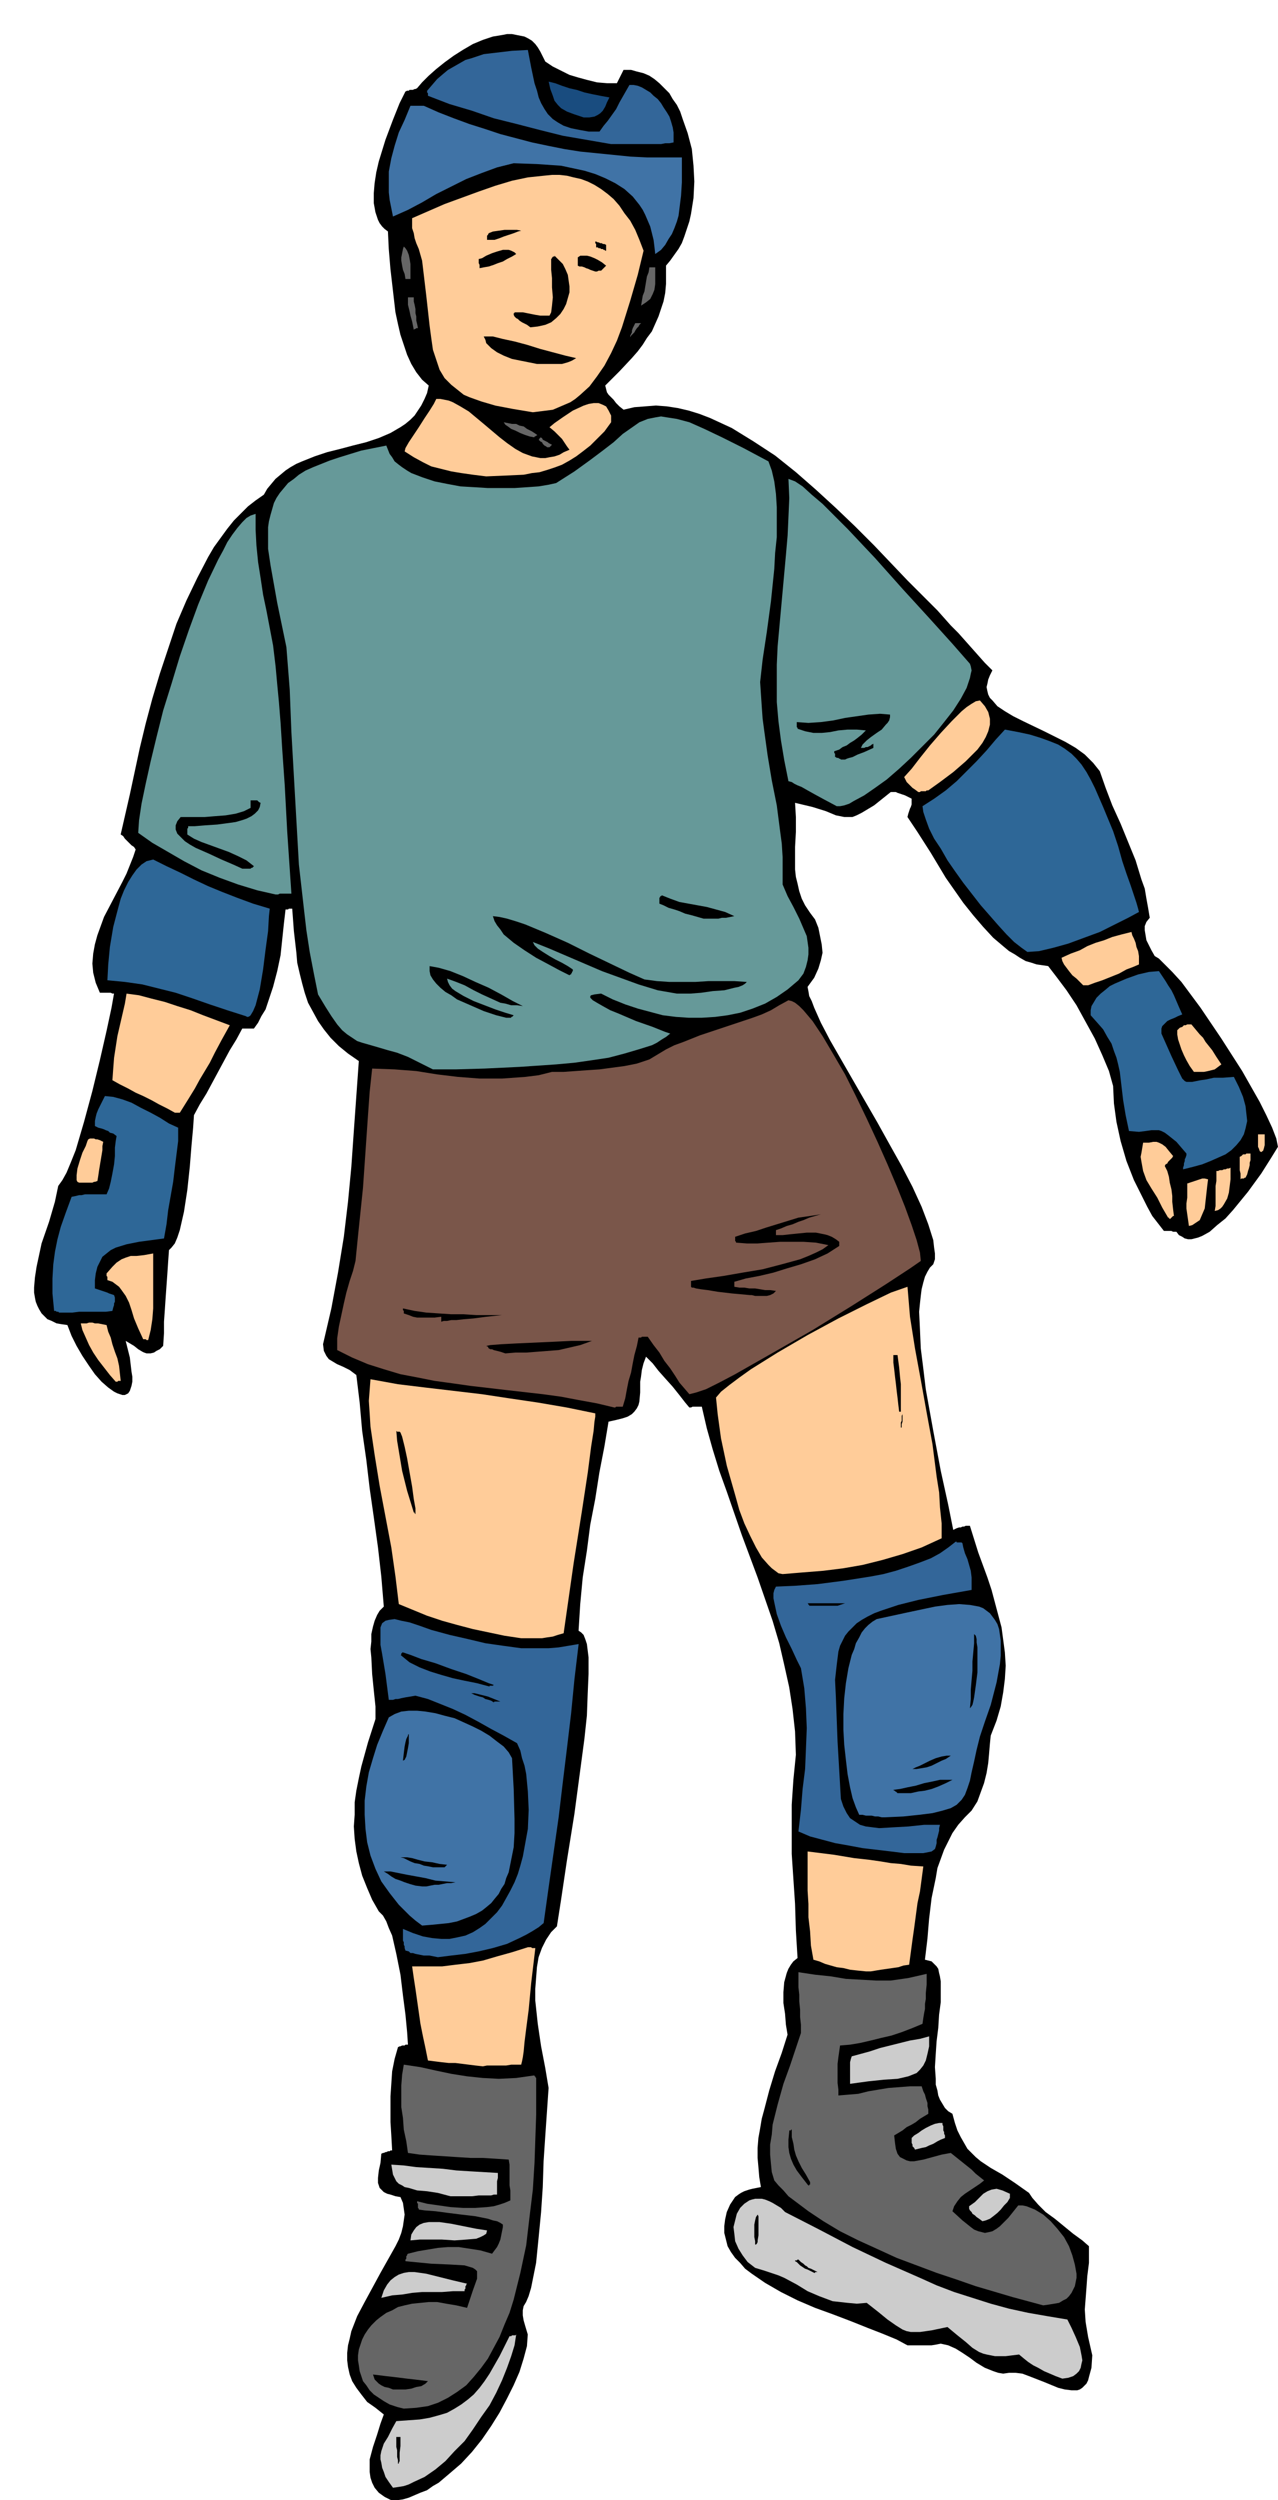 <svg xmlns="http://www.w3.org/2000/svg" width="5.113in" height="960" fill-rule="evenodd" stroke-linecap="round" preserveAspectRatio="none" viewBox="0 0 1535 3002"><style>.brush1{fill:#000}.pen1{stroke:none}.brush2{fill:#ccc}.brush3{fill:#666}.brush4{fill:#fc9}.brush5{fill:#369}.brush6{fill:#4073a6}.brush8{fill:#2e6797}.brush9{fill:#699}</style><path d="m470 3002-8-4-7-5-5-6-3-6-2-6-1-7v-15l4-15 5-15 4-13 4-11-10-8-10-7-7-9-6-8-5-8-3-8-2-9-1-8v-9l1-9 2-8 2-9 7-18 9-17 19-35 18-32 4-8 3-8 2-8 1-7 1-7-1-7-1-7-3-7-6-1-6-2-4-1-4-2-3-3-2-2-1-3-1-3v-6l1-9 2-9 1-11 2-1h1l2-1h1l2-1h2l1-1h2l-1-18-1-16v-31l1-15 1-15 3-15 4-14 2-1h1l2-1h3l1-1h3l-1-15-2-21-3-23-3-25-5-25-5-22-4-9-3-8-4-7-5-5-8-14-6-14-6-15-4-15-3-14-2-15-1-15 1-14v-15l2-14 3-15 3-14 8-29 9-28v-15l-2-19-2-20-1-20-1-10 1-9v-9l2-9 2-7 3-7 3-5 5-5-3-36-4-35-5-36-5-35-4-34-5-35-3-34-4-33-8-6-8-4-7-3-5-3-5-3-3-4-3-6-1-8 10-43 8-43 7-43 5-42 4-42 3-43 3-42 3-42-13-9-11-9-10-10-8-10-7-10-6-11-6-11-4-12-3-11-3-12-3-13-1-12-3-26-2-27h-4l-1 1h-3l-2 17-2 19-2 19-4 19-5 19-6 18-3 9-5 8-4 8-5 7h-14l-7 13-8 13-7 13-7 13-7 13-7 13-8 13-7 13-1 15-2 22-2 25-3 28-4 26-5 22-3 9-3 7-4 5-3 3-1 14-1 15-1 14-1 14-1 15-1 14v14l-1 15-4 4-4 2-3 2-4 1h-5l-3-1-2-1-5-3-5-4-5-3-5-3 5 20 2 17 1 6v6l-1 5-1 3-1 3-2 3-2 1-2 1h-3l-3-1-3-1-4-2-7-5-8-7-8-9-7-10-8-12-7-12-6-12-5-13-7-1-6-1-6-3-5-2-4-4-3-3-3-5-2-4-2-5-1-5-1-6v-6l1-12 2-13 6-28 9-26 7-24 4-19 5-7 5-9 5-12 6-15 10-34 10-37 9-37 8-35 6-28 3-17h-2l-2-1h-13l-5-12-3-12-1-11 1-12 2-11 3-11 4-11 4-11 11-21 11-21 5-10 4-10 4-10 3-9-2-3-3-2-2-2-2-2-2-2-2-2-2-3-3-2 11-48 12-56 7-29 8-30 9-30 10-30 10-30 12-28 13-27 13-25 7-12 8-11 8-11 8-10 9-9 8-8 9-7 10-7 4-7 5-6 5-6 6-5 6-5 6-4 7-4 7-3 15-6 15-5 16-4 15-4 16-4 15-5 14-6 12-7 6-4 6-5 5-5 4-6 4-6 4-8 3-7 2-9-8-7-7-9-6-10-5-11-4-12-4-12-3-13-3-14-3-26-3-26-2-24-1-21-4-3-3-3-3-4-2-4-3-9-2-11v-12l1-12 2-13 3-13 8-26 9-24 8-20 7-14 2-1h2l1-1h4l2-1h1l2-1 6-7 8-8 9-8 10-8 11-8 11-7 12-7 12-5 12-4 12-2 5-1h6l5 1 5 1 5 1 4 2 5 3 4 4 3 4 3 5 3 6 3 6 9 6 10 5 10 5 10 3 11 3 12 3 12 1h12l1-2 1-2 1-2 1-2 1-2 1-2 1-2 1-2h9l7 2 8 2 7 3 6 4 6 5 6 6 6 6 4 7 5 7 4 8 3 9 6 17 5 19 2 20 1 19-1 20-3 19-2 9-3 9-3 9-3 8-4 7-5 7-5 7-5 6v22l-1 11-2 10-3 9-3 9-4 9-4 9-6 8-5 8-6 8-7 8-15 16-17 17 1 4 1 4 2 3 3 3 3 3 3 4 4 4 5 4 13-3 13-1 13-1 13 1 13 2 13 3 13 4 13 5 13 6 13 6 13 8 13 8 26 17 25 20 24 21 24 22 23 22 23 23 40 42 36 36 8 9 8 9 9 9 8 9 8 9 8 9 8 9 9 9-3 6-2 5-1 5-1 4 1 5 1 4 2 4 3 3 6 7 9 6 10 6 12 6 25 12 26 13 12 7 11 8 5 5 5 5 4 5 4 5 7 20 8 21 10 22 9 22 9 22 7 23 4 11 2 12 2 11 2 12-4 5-2 5v5l1 6 1 6 3 6 3 6 4 7 5 3 7 7 9 9 11 12 23 31 25 37 25 39 21 37 8 16 7 15 5 13 2 10-8 13-12 19-16 22-18 22-9 10-10 8-9 8-9 5-5 2-4 1-4 1h-4l-4-1-3-2-4-2-3-4h-4l-2-1h-9l-7-9-7-9-6-11-5-10-11-22-9-23-7-24-5-23-3-22-1-21-5-18-8-19-9-20-11-20-11-20-12-18-12-16-10-13-7-1-7-1-6-2-7-2-7-4-6-4-7-4-6-5-13-11-12-13-12-14-12-15-21-30-18-30-16-25-12-18 1-4 1-3 1-3 1-2 1-3v-7l-4-2-4-2-3-1-3-1-3-1-2-1h-6l-20 16-15 9-6 3-5 2h-10l-10-2-12-5-16-5-21-5 1 17v18l-1 18v27l1 9 2 8 2 9 3 9 4 8 6 9 6 8 4 10 2 10 2 10 1 10-2 9-3 10-5 11-8 11 1 5 1 6 3 6 3 8 8 18 11 21 27 47 30 52 15 27 14 25 13 25 11 24 8 21 6 19 1 9 1 7v7l-2 6-4 4-3 5-3 6-2 7-2 8-1 8-1 9-1 10 1 21 1 23 3 24 3 25 9 50 9 48 9 41 6 30 4-2 3-1h2l2-1h2l2-1h5l10 32 11 30 5 15 4 15 4 15 4 15 2 15 2 15 1 16-1 16-2 16-3 17-5 17-7 18-1 10-1 12-1 11-2 12-3 12-4 11-4 11-7 11-8 8-8 9-7 10-5 10-5 10-4 11-4 11-2 12-5 24-3 25-2 24-3 25 4 1 4 1 3 3 3 3 2 3 1 5 1 4 1 6v25l-2 15-1 16-2 16-1 15-1 16 1 14v7l2 7 1 6 2 5 3 5 3 5 4 4 5 3 3 11 3 9 4 8 4 7 4 7 5 5 5 5 6 5 12 8 14 8 15 10 17 12 4 6 7 8 9 9 11 8 11 9 11 9 11 8 8 7v20l-2 16-1 14-1 13-1 13 1 15 3 18 5 22-1 15-3 11-1 4-2 4-3 3-2 2-3 2-3 1h-7l-8-1-8-2-17-7-18-7-8-3-8-1h-8l-7 1-6-1-6-2-5-2-5-2-10-6-8-6-9-6-8-5-9-4-9-2-5 1-6 1h-29l-13-7-17-7-18-7-20-8-21-8-22-8-21-9-20-10-19-11-16-11-8-6-6-7-6-6-5-7-4-7-2-8-2-8v-8l1-8 2-9 4-9 6-9 4-3 3-2 4-2 3-1 3-1 4-1 5-1 5-1-2-12-1-12-1-11v-12l1-12 2-11 2-12 3-11 6-23 7-23 8-22 7-22-2-12-1-13-2-13v-13l1-12 3-11 2-5 3-5 3-4 5-4-2-33-1-32-2-30-2-30v-59l2-30 3-30-1-28-3-27-4-26-6-27-6-26-8-27-9-26-9-26-19-51-18-52-9-25-8-26-7-25-6-26h-11l-2 1h-2l-5-6-7-9-8-10-9-10-8-9-7-9-5-5-3-3-3 8-2 8-1 8-1 6v13l-1 11-1 4-2 4-3 4-3 3-5 3-6 2-8 2-9 2-5 30-6 31-5 32-6 31-4 31-5 32-3 32-2 32 3 2 3 3 2 5 2 6 2 16v20l-1 23-1 27-3 28-4 30-8 60-9 56-7 47-5 32-7 7-6 9-5 10-4 11-2 12-1 13-1 13v14l3 28 4 27 5 26 4 24-2 29-2 29-2 30-1 31-2 30-3 31-3 30-6 30-3 10-3 7-3 5-1 5v6l1 6 2 7 3 10-1 14-4 15-5 16-7 16-8 16-9 17-10 16-11 16-12 15-13 14-14 12-13 11-7 4-7 5-8 3-7 3-7 3-7 2-7 1h-7z" class="pen1 brush1"/><path d="m472 2987-5-7-4-6-2-6-2-5-1-6-1-4v-5l1-5 3-9 5-8 5-10 5-9 14-1 14-1 12-2 11-3 10-3 9-5 8-5 8-6 7-6 7-8 6-8 6-9 12-21 12-24h2l1-1h4l1-1-2 13-4 13-5 14-6 15-7 15-8 15-10 14-10 15-10 14-12 12-11 12-12 10-13 9-13 6-6 3-6 2-6 1-7 1z" class="pen1 brush2"/><path d="M478 2958v-4l-1-4v-8l-1-4v-12h5v11l-1 8v10l-1 2v1h-1z" class="pen1 brush1"/><path d="m485 2892-8-2-9-3-7-4-6-4-6-4-5-5-4-6-4-5-2-6-2-6-1-7-1-6v-6l1-7 2-6 2-6 3-6 4-6 4-5 6-6 5-4 7-5 7-3 7-4 8-2 9-2 10-1 10-1h10l11 2 12 2 13 3 7-21 5-14v-9l-2-2-3-2-10-3-17-1-23-1-31-3v-2l1-1v-3l1-1v-1l1-1 12-3 12-2 12-2 12-1h13l13 2 13 2 14 4 3-4 3-4 2-4 2-5 1-5 1-5 1-5v-3l-3-2-4-2-5-1-6-2-15-3-17-2-16-2-15-2-13-1-7-1v-1l-1-1v-5l-1-1v-2l12 3 14 2 14 2 15 1h15l14-1 8-1 7-2 6-2 7-3v-12l-1-6v-25l-1-6-15-1-16-1h-15l-16-1-15-1-16-1-14-1-14-2-2-14-3-14-1-14-2-13v-26l1-13 2-12 20 3 18 4 19 4 19 3 19 2 19 1 21-1 21-3h1v1h1v1l1 1v44l-2 58-2 32-4 33-4 34-7 33-4 16-4 16-5 16-6 14-6 15-7 13-7 13-8 11-9 11-9 10-11 8-11 7-12 6-12 4-14 2-15 1z" class="pen1 brush3"/><path d="m472 2869-5-2-5-1-4-2-3-2-3-3-2-2-1-3-1-3 8 1 8 1 9 1 8 1 8 1 9 1 8 1 8 1-3 3-5 3-6 1-6 2-7 1h-15z" class="pen1 brush1"/><path d="m1276 2856-8-3-7-3-7-3-7-4-6-3-6-4-5-4-6-5-16 2h-13l-5-1-5-1-4-1-5-2-8-5-8-7-10-8-12-10-19 4-14 2h-11l-5-1-5-2-8-5-10-7-11-9-14-11-12 1-11-1-9-1-9-1-8-3-8-3-7-3-7-3-13-8-15-8-7-3-9-3-9-3-10-3-9-7-6-8-5-8-4-9-1-9-1-8 2-8 2-8 4-7 5-5 3-2 3-2 3-1 4-1h8l4 1 5 2 4 2 5 3 5 3 5 5 41 21 40 21 40 19 41 18 20 9 21 8 22 7 22 7 22 6 23 5 23 4 24 4 5 10 5 11 5 12 2 10 1 6-1 4-1 5-2 4-3 3-4 3-6 2-7 1z" class="pen1 brush2"/><path d="m1253 2768-37-10-44-13-23-8-24-8-24-9-24-9-24-11-22-10-22-11-20-12-18-12-16-12-8-6-6-7-6-6-5-6-3-10-1-10-1-11v-12l2-12 1-12 3-12 3-12 7-25 8-22 7-21 6-18v-10l-1-9v-9l-1-10v-8l-1-9v-18l20 3 19 2 18 3 18 1 18 1h18l21-3 22-5v13l-1 10v7l-1 6v6l-1 5-1 6-1 7-12 5-13 5-12 4-13 3-12 3-13 3-12 2-12 1-1 7-1 7-1 8v23l1 8v7l12-1 12-1 12-3 12-2 12-2 13-1 13-1h14l2 6 2 4 1 4 1 3 1 3v4l1 4v5l-5 3-5 3-5 4-5 3-6 3-5 4-5 3-5 3 1 9 1 7 2 6 3 4 4 2 4 2 4 1h5l11-2 11-3 11-3 11-2 5 4 5 4 5 4 5 4 5 4 5 5 5 4 5 4-5 4-6 4-6 4-6 4-5 4-4 5-4 6-2 6 12 11 10 8 4 3 5 2 4 1 4 1 5-1 4-1 5-3 4-3 10-10 12-15h5l5 1 5 2 5 2 10 6 9 8 8 9 8 10 6 11 4 11 3 11 2 11v5l-1 5-1 5-2 4-2 4-3 4-3 3-4 2-5 3-6 1-6 1-7 1z" class="pen1 brush3"/><path d="m458 2759 3-9 4-7 4-5 5-4 5-3 6-2 6-1h7l14 2 16 4 16 4 17 4-1 1v1l-1 1v3l-1 1v2h-14l-13 1h-24l-12 1-12 2-12 1-13 3z" class="pen1 brush2"/><path d="m978 2729-4-2-4-2-3-1-3-2-3-2-2-2-2-2-2-1v-1h2l1-1h1l3 3 3 2 2 2 2 1 2 2 3 1 4 2 4 2h-3v1h-1zm-71-34v-4l-1-5v-15l1-5 1-4 2-3 1 2v23l-1 6v2l-1 2-1 1h-1z" class="pen1 brush1"/><path d="m493 2690 1-7 3-5 3-4 4-3 5-2 6-1h13l14 2 15 3 15 3 13 2-1 4-3 2-4 2-5 2-12 1-14 1-15-1h-27l-11 1zm687-23-4-3-3-2-2-2-3-2-1-2-2-2-1-2v-3l7-5 5-5 5-5 5-3 5-2 6-1 7 2 9 4v5l-3 5-4 4-4 5-4 4-5 4-4 3-5 2-4 1zm-639-30-15-4-13-2-12-1-10-3-5-1-3-2-4-2-3-3-2-4-2-4-1-6-1-6 15 1 15 2 16 1 16 1 16 2 16 1 17 1 17 1v6l-1 4v16h-4l-3 1h-15l-8 1h-26z" class="pen1 brush2"/><path d="m970 2623-7-9-6-8-4-7-3-7-2-7-1-7v-9l1-10v-1h2v-1h1v9l2 8 1 7 2 7 3 7 4 8 5 8 5 9v3h-1v1h-1l-1-1z" class="pen1 brush1"/><path d="m1099 2581-1-2-1-1-1-1v-2l-1-2v-6l3-3 5-3 4-3 5-3 6-3 5-2 5-1h4v2l1 2v5l1 2v2l1 2v3l-5 2-4 2-5 3-5 2-4 2-5 1-4 1-4 1zm-78-79v-26l1-4 1-3 11-3 11-3 12-4 12-3 12-3 12-3 12-2 11-3v12l-2 9-2 8-3 6-4 5-4 4-5 2-5 2-13 3-16 1-19 2-22 3z" class="pen1 brush2"/><path d="m580 2481-9-1-8-1-8-1-8-1h-8l-9-1-8-1-8-1-3-15-3-14-3-15-2-14-2-14-2-14-2-13-2-14h36l16-2 17-2 16-3 17-5 18-5 19-6h4l1 1h4l-5 42-3 32-3 23-2 16-1 11-1 7-1 5-1 4h-12l-6 1h-23l-5 1zm460-114-10-1-9-1-8-2-8-1-7-2-7-2-7-3-7-2-3-17-1-17-2-17v-16l-1-16v-47l32 4 24 4 18 2 14 2 12 2 12 1 12 2 15 1-2 15-2 15-3 14-2 15-2 15-2 14-2 15-2 15-7 1-6 2-7 1-7 1-7 1-6 1-6 1h-6z" class="pen1 brush4"/><path d="m526 2350-10-2h-7l-5-1-5-1-3-1h-3l-2-2-4-1-1-3v-2l-1-2v-3l-1-2v-14l12 5 12 4 11 2 11 1h10l10-2 9-2 9-4 8-5 7-5 7-7 7-7 6-8 5-9 5-9 5-10 4-10 3-10 3-11 2-11 4-22 1-23-1-22-2-21-2-10-3-9-2-9-4-9-16-9-15-8-16-9-15-8-15-7-15-6-15-6-15-4-6 1-6 1-5 1-4 1h-3l-3 1h-5l-4-31-4-24-2-11v-21l2-5 4-3 4-1 7-1 8 2 10 2 12 4 14 5 22 6 22 5 21 5 21 3 22 3h33l12-1 12-2 12-2-5 42-4 41-5 42-5 41-5 42-6 42-6 42-6 43-6 5-8 5-7 4-8 4-15 7-17 5-17 4-16 3-17 2-16 2z" class="pen1 brush5"/><path d="m507 2312-8-6-7-6-7-7-6-6-11-14-10-14-7-15-6-16-4-16-2-16-1-17v-17l2-17 3-17 5-17 5-16 7-17 7-16 7-4 8-3 9-1h10l10 1 12 2 11 3 12 3 11 5 11 5 10 5 10 6 9 7 8 6 6 7 4 7 2 37 1 36v17l-1 17-3 15-3 15-3 7-2 7-4 6-3 6-5 6-4 5-6 5-5 4-7 4-7 3-8 3-8 3-10 2-10 1-10 1-12 1z" class="pen1 brush6"/><path d="m507 2265-8-1-7-2-6-2-5-2-6-2-5-3-4-3-5-3h8l10 2 10 2 11 2 11 2 12 3 12 1 12 1-5 1h-5l-5 1-5 1h-5l-5 1-5 1h-5zm13-23-5-1-6-1-5-2-6-1-5-2-4-2-4-2-4-1h8l6 1 7 2 8 2 9 1 9 2 9 1-1 1-1 1-1 1h-14z" class="pen1 brush1"/><path d="m1086 2225-16-2-17-2-17-2-16-3-17-3-15-4-15-4-14-6 3-26 2-25 3-24 1-24 1-25-1-24-2-24-4-24-5-10-6-13-7-14-6-14-5-14-3-14-1-5v-6l1-4 2-4 23-1 27-2 31-4 32-5 16-3 15-4 15-5 14-5 13-5 11-6 10-7 9-7h1v1h6l1 1 1 5 2 7 3 7 2 7 2 7 1 8v15l-34 6-30 6-24 6-21 7-8 3-8 4-7 4-6 4-5 5-5 5-4 5-3 6-3 6-2 7-1 8-1 8-2 18 1 21 2 53 4 69 3 9 4 8 4 6 6 4 6 4 7 2 8 1 8 1 17-1 18-1 19-2h19l-1 4v3l-1 4-1 4-1 3v4l-1 4-1 3-4 3-5 1-5 1h-23z" class="pen1 brush5"/><path d="M1063 2182h-4l-4-1h-4l-4-1h-7l-4-1h-4l-4-9-4-11-3-13-3-16-2-17-2-18-1-18v-19l1-19 2-18 3-18 4-16 3-7 2-7 4-7 3-6 4-5 4-4 5-4 5-3 37-8 33-7 15-2 14-1 13 1 11 2 5 2 4 3 4 3 3 4 3 4 3 5 2 6 1 7 1 7v18l-1 10-4 22-7 27-7 20-6 18-4 16-3 14-3 13-2 10-3 9-3 8-4 6-6 6-7 4-10 3-12 3-16 2-19 2-22 1z" class="pen1 brush6"/><path d="m1078 2153-1-1-1-1h-1v-1h-1l-1-1 8-1 9-2 10-2 10-3 10-2 9-2h15l-8 4-9 4-8 3-8 2-8 1-9 2h-16zm18-29 4-2 5-2 6-3 6-3 7-3 7-2 6-1h5l-6 4-5 2-6 3-6 3-6 2-6 1-6 1h-5zm-612-10 1-9 1-8 1-5 1-4 1-2 1-2v-1l1-1v11l-1 6-1 5-1 5-2 4-2 1zm681-63 1-11v-11l1-12 1-11v-11l1-11 1-11v-11l2 2 1 4v4l1 6v30l-2 16-2 14-1 5-1 4-2 3-1 1zm-572-7-3-2-3-1-4-1-3-2-4-1-3-1-3-1-4-2h4l4 1 4 1 4 1 4 1 5 2 5 2 5 2h-7l-1 1zm-5-19-15-4-15-3-14-3-14-4-13-4-13-5-12-6-11-9h1v-2h1v-1h1l9 3 13 5 17 5 19 7 18 6 15 6 12 5 6 2-1 1h-4v1zm9-2h15-15z" class="pen1 brush1"/><path d="m626 1967-20-3-19-4-19-4-19-5-18-5-18-6-17-7-17-7-4-33-5-35-7-37-7-37-6-37-5-34-1-16-1-15 1-13 1-13 33 6 33 4 34 4 34 4 33 5 34 5 35 6 34 7v4l-1 6-1 11-3 19-4 31-7 46-10 63-12 84-7 2-6 2-7 1-6 1h-25z" class="pen1 brush4"/><path d="M972 1928v-1h-1v-1l-1-1h45l-3 1-3 1-3 1h-34z" class="pen1 brush1"/><path d="m940 1890-5-1-4-3-4-3-4-4-8-9-7-12-7-14-7-15-6-16-5-18-10-35-7-33-4-29-2-20 6-7 10-8 12-9 14-10 32-20 36-21 37-20 34-17 29-14 20-7 3 36 6 38 7 38 7 39 7 38 5 39 3 19 1 18 2 19v18l-24 11-23 8-24 7-24 6-23 4-24 3-25 2-24 2z" class="pen1 brush4"/><path d="m497 1816-4-13-4-13-3-12-3-12-2-12-2-12-2-12-1-12 1 1h3l1 1 2 5 3 12 3 14 3 17 3 17 2 15 2 11v7l-1-1v-1h-1zm585-102v-6l1-2v-6l1-2v9l-1 3v4h-1zm-2-19-1-8-1-9-1-8-1-9-1-8-1-9-1-8v-9h5l2 15 1 11 1 9v33h-2z" class="pen1 brush1"/><path d="m738 1690-21-5-22-4-21-4-22-3-44-5-43-5-21-3-22-3-20-4-21-4-20-6-19-6-19-8-18-9v-14l2-14 3-14 3-14 3-13 4-14 4-12 3-12 3-30 3-29 3-29 2-29 2-29 2-29 2-28 3-28 27 1 26 2 25 4 25 3 26 2h27l14-1 14-1 16-2 16-4h14l14-1 14-1 15-1 15-2 15-2 15-3 15-5 10-6 10-6 10-5 11-4 20-8 21-7 21-7 21-7 11-4 11-5 10-6 11-6 4 1 4 2 5 4 5 5 11 13 12 18 13 22 14 24 13 26 13 27 13 28 12 27 11 26 10 25 8 22 6 18 4 15 1 10-13 9-29 19-41 26-47 29-49 28-44 25-19 10-16 8-12 4-8 2-6-7-6-7-5-8-6-9-7-9-6-10-7-9-7-10h-7l-1 1h-3l-2 10-3 11-2 10-2 11-3 10-2 10-2 11-3 10h-8l-1 1h-1z" class="pen1" style="fill:#7a564a"/><path d="m139 1659-7-8-7-9-7-9-6-9-5-9-4-9-4-9-2-8h7l3-1h4l3 1h4l5 1 5 1 2 8 3 7 2 8 3 9 3 8 2 9 1 9 1 9h-3l-1 1h-2z" class="pen1 brush4"/><path d="m607 1625-6-2-4-1-4-1-2-1h-2l-2-1-1-2-2-1 5-1 13-1 19-1 22-1 22-1 21-1h25l-14 5-13 3-13 3-13 1-13 1-13 1h-13l-12 1z" class="pen1 brush1"/><path d="m172 1608-6-13-5-12-3-10-3-9-4-8-5-7-3-4-4-3-4-3-6-2v-4l-1-1v-3l7-8 5-5 6-4 5-2 6-2h7l9-1 11-2v66l-1 13-2 13-3 12h-2l-1-1h-3z" class="pen1 brush4"/><path d="M530 1587v-6l-8 1h-21l-5-1-5-2-6-2v-3l-1-1v-2l14 3 14 2 15 1 15 1h15l15 1h31l-19 2-15 2-12 1-9 1h-6l-5 1h-4l-3 1z" class="pen1 brush1"/><path d="M72 1576h-1l-1-1h-2l-1-1h-2l-2-21v-18l1-17 2-15 3-15 4-15 6-17 7-19 5-1 4-1h3l4-1h26l3-7 2-8 2-10 2-11 1-10v-10l1-8 1-6-4-3-4-1-2-2-3-1-2-1-3-1-4-1-4-2v-6l1-5 1-4 2-5 2-4 2-4 2-4 2-4 10 1 11 3 11 4 11 6 12 6 11 6 11 7 11 5v16l-2 16-2 16-2 17-3 17-3 17-2 17-3 17-15 2-15 2-15 3-13 4-6 3-5 4-5 4-3 6-3 6-2 8-1 8v10l3 1 3 1 3 1 3 1 3 1 2 1 3 1 3 1 1 3v5l-1 2v2l-1 3-1 4-8 1H95l-8 1H72z" class="pen1 brush8"/><path d="m901 1555-22-2-17-2-12-2-8-1-6-1-3-1h-2l-1-1v-7l18-3 21-3 23-4 24-4 23-6 22-6 10-4 9-4 8-4 7-5-15-3-15-1h-28l-14 1-13 1h-13l-13-1v-1l-1-1v-5l12-4 13-3 12-4 13-4 13-4 13-4 14-2 13-2-7 2-7 2-7 3-6 2-7 3-7 2-7 3-6 2v6h8l9-1 10-1 10-1h11l10 2 4 1 5 2 5 3 4 3v5l-14 9-15 7-17 6-17 5-16 5-17 4-16 3-14 4v6l6 1h6l6 1h7l6 1 6 1h6l7 1-3 3-4 2-4 1h-14l-4-1h-2z" class="pen1 brush1"/><path d="m1428 1472-1-7-1-7-1-7v-6l1-7v-17l3-1 3-1 3-1 3-1 3-1 3-1h3l4 1-1 8-1 9-1 9-1 9-3 7-3 7-3 2-3 2-3 2-4 1zm-25-10-7-12-6-12-7-11-6-10-4-11-2-11-1-6 1-5 1-6 1-6h7l5-1h4l3 1 4 2 4 3 4 5 5 6-1 2-1 1-2 2-1 1-1 1-1 2-2 1-1 2 3 6 2 7 1 7 2 8 1 8v7l1 9 1 8h-1l-1 1-1 1-1 1-1 1v-1h-1v-1h-1zm56-8 1-6v-24l1-6v-12h2l2-1h3l2-1h2l2-1h2l2-1v14l-1 8-1 8-2 7-4 7-2 3-2 2-3 2-4 1zM95 1420l-2-1-1-2v-6l1-8 3-10 3-9 4-8 2-6 1-2 2-1h5l2 1h2l3 1 4 2-1 5v5l-1 6-1 6-1 6-1 6-1 7-1 6-3 1h-1l-2 1H95zm1395-4v-7l-1-4v-16l2-1 1-1 1-1h3l1-1h5v8l-1 3v3l-1 4-1 3-1 4-2 4h-1l-1 1h-3l-1 1z" class="pen1 brush4"/><path d="M1421 1404v-2l1-3v-2l1-3v-2l1-2 1-3v-2l-12-14-10-8-4-3-4-2-3-1h-9l-7 1-8 1-12-1-4-19-3-18-2-17-2-17-2-9-2-8-3-8-3-9-5-8-5-9-7-8-8-9v-6l1-5 3-5 3-5 5-5 5-4 6-5 6-3 14-6 14-5 13-3 12-1 4 6 4 6 3 5 4 6 3 6 3 7 3 7 4 9-5 2-4 2-5 2-4 2-3 3-3 3-1 3v6l12 27 8 17 3 6 2 4 3 3 2 1h7l10-2 7-1 9-2h11l13-1 6 12 5 12 3 11 1 9 1 9-2 9-2 7-4 7-5 6-6 6-7 5-9 4-9 4-10 4-11 3-12 3z" class="pen1 brush8"/><path d="m1513 1382-1-3-1-2v-15h8v13l-1 4-1 3h-1v1h-2l-1-1zm-1303-46-9-5-10-5-9-5-10-5-9-4-9-5-10-5-9-5 1-14 1-13 2-13 2-13 3-13 3-13 3-13 2-12 15 2 15 4 16 4 15 5 16 5 15 6 16 6 16 6-10 18-8 15-6 12-6 10-6 10-6 11-8 13-10 16h-6zm1224-49-5-7-4-7-3-6-3-7-2-6-2-6-1-6v-5l3-3 3-1 2-2h2l2-1h5l5 6 5 6 4 4 3 5 4 5 4 5 5 8 6 9-4 3-4 3-4 1-4 1-5 1h-12z" class="pen1 brush4"/><path d="m520 1284-16-8-14-7-13-5-11-3-17-5-14-4-6-2-6-4-6-4-6-5-6-7-7-10-7-11-9-15-5-25-5-26-4-26-3-26-6-53-3-53-3-53-3-53-2-51-4-51-11-53-8-45-3-20v-26l1-7 2-8 2-7 2-7 3-6 4-6 5-6 5-6 7-5 6-5 8-5 9-4 10-4 10-4 12-4 26-8 30-6 2 5 2 5 3 4 3 5 5 4 4 3 6 4 5 3 13 5 15 5 15 3 16 3 17 1 16 1h32l15-1 14-1 12-2 9-2 22-14 18-13 16-12 13-10 11-10 10-7 10-7 10-4 5-1 5-1 6-1 6 1 13 2 15 4 18 8 21 10 26 13 30 16 4 11 3 13 2 15 1 16v36l-2 19-1 19-4 39-5 37-5 33-3 27 1 15 1 15 1 14 2 15 4 29 5 30 6 30 4 31 2 15 1 16v33l6 14 7 13 7 14 6 14 3 7 1 7 1 7v8l-1 7-2 8-3 8-6 8-13 11-13 9-14 8-15 6-15 5-15 3-15 2-16 1h-16l-15-1-16-2-15-4-15-4-15-5-15-6-14-7-8 1-4 1-1 1v2l1 1 2 2 5 3 7 4 9 5 10 4 21 9 20 7 15 6 6 2-5 4-5 3-6 4-6 3-16 5-17 5-19 5-20 3-21 3-22 2-44 3-42 2-35 1h-27z" class="pen1 brush9"/><path d="m608 1222-12-3-15-5-16-7-16-7-7-5-7-4-6-5-5-5-4-5-3-5-1-5v-6l11 2 14 4 15 6 15 7 16 7 15 8 14 8 12 6-7-1h-7l-7-2-6-1-11-5-11-5-10-5-11-6-10-4-11-4 1 4 2 4 3 4 4 3 10 6 12 6 13 5 13 5 12 4 10 3-1 1-1 1h-1v1h-6z" class="pen1 brush1"/><path d="m295 1220-22-7-21-7-20-7-21-7-20-5-20-5-21-3-21-2 1-19 2-21 4-24 6-23 3-11 4-10 5-10 5-8 5-7 6-6 6-4 8-2 16 8 17 8 16 8 17 8 17 7 18 7 19 7 20 6-1 9-1 18-3 22-3 24-4 24-5 19-3 7-3 5-1 1-2 1h-1l-2-1z" class="pen1 brush8"/><path d="m813 1193-23-4-23-7-22-8-22-8-21-9-21-9-21-9-20-8 2 4 4 4 6 4 8 5 7 4 8 4 7 4 6 4v2l-1 1v1l-1 1v1h-1l-1 1-12-6-13-7-15-8-14-9-13-9-12-10-4-6-4-5-3-5-2-6 8 1 9 2 10 3 12 4 24 10 27 12 26 13 25 12 23 11 18 8 15 2 15 1h31l16-1h31l15 1-2 2-3 2-5 2-5 1-12 3-14 1-14 2-13 1h-16z" class="pen1 brush1"/><path d="m1301 1183-4-4-4-4-5-4-4-5-3-4-3-4-2-4-1-4 11-5 11-4 9-5 10-4 10-3 10-4 11-3 12-3 1 4 2 4 2 5 1 5 2 5 1 6v10l-7 3-8 3-9 5-10 4-10 4-9 3-8 3h-6z" class="pen1 brush4"/><path d="m1234 1143-7-5-9-7-9-9-10-11-21-24-21-27-10-14-9-13-8-14-8-12-6-12-4-11-3-9-1-7 14-9 14-10 13-11 12-12 12-12 12-13 11-13 11-12 16 3 14 3 13 4 11 4 10 4 8 5 8 6 6 6 6 7 6 9 5 9 5 10 10 23 12 29 6 18 5 18 5 15 5 14 4 12 3 9 2 7 1 4-13 7-16 8-18 9-19 7-19 7-18 5-17 4-14 1z" class="pen1 brush8"/><path d="m845 1103-7-2-7-2-8-2-7-3-6-2-7-2-6-3-5-2v-7l1-1v-1h1l1-1 10 4 11 4 11 2 11 2 11 2 11 3 11 3 11 5-5 1-5 1h-5l-4 1h-18z" class="pen1 brush1"/><path d="m331 1074-22-5-23-7-22-8-22-9-21-11-19-11-19-11-17-12 1-15 3-20 5-24 6-27 7-29 8-32 10-32 10-33 11-32 11-30 12-29 12-25 6-11 5-10 6-9 6-8 6-7 5-5 5-3 6-2v19l1 19 2 20 3 19 3 20 4 19 4 21 4 21 3 25 2 22 2 21 2 25 2 32 3 43 3 56 5 74h-14l-2 1h-3z" class="pen1 brush9"/><path d="m291 1043-11-5-14-6-15-7-16-7-7-4-6-4-5-5-4-4-2-5v-5l2-5 4-5h29l12-1 13-1 12-2 10-3 8-4v-9h8l1 1 1 1 2 1-1 5-2 4-4 4-4 3-6 3-6 2-7 2-7 1-15 2-15 1-12 1h-8v2l-1 1v7l8 5 9 4 11 4 11 4 11 4 11 5 10 5 9 7-1 1-1 1h-1l-1 1h-10z" class="pen1 brush1"/><path d="m1005 968-15-8-11-6-9-5-7-4-5-2-4-2-3-2-4-1-5-25-4-24-3-23-2-23v-45l1-22 2-22 4-44 4-44 2-23 1-22 1-23-1-23 8 3 9 6 11 10 13 11 30 30 33 35 33 37 32 35 28 31 21 24 1 3 1 5-1 4-1 5-4 12-7 13-9 14-11 14-12 15-14 14-14 14-14 13-15 13-14 10-13 9-13 7-5 3-6 2-5 1h-4z" class="pen1 brush9"/><path d="m1103 951-4-3-3-2-3-3-2-2-2-2-1-2-1-2-1-2 9-10 10-13 12-15 13-15 13-14 12-12 6-5 6-4 5-3 5-1 6 7 4 7 2 8v7l-2 8-3 7-4 7-6 8-14 14-15 13-16 12-14 10h-2l-1 1h-6l-1 1h-2z" class="pen1 brush4"/><path d="M1011 912h-1l-1-1h-1l-1-1h-2l-1-1h-1v-4l-1-1v-2l6-2 4-3 5-2 4-3 5-3 4-3 5-4 5-5-11-1h-11l-11 1-10 2-10 1h-10l-10-2-9-3v-1l-1-1v-6l14 1 15-1 15-2 14-3 14-2 14-2 14-1 12 1v3l-1 4-2 3-2 2-5 6-6 4-7 5-5 4-5 5-2 4h4l2-1h2l2-1 2-1 1-1 2-1v5l-11 5-8 3-6 3-4 1-3 1-2 1h-4z" class="pen1 brush1"/><path d="m584 572-16-2-14-2-12-2-12-3-12-3-10-5-11-6-11-7 1-4 4-7 6-9 6-9 7-11 6-9 5-8 3-6h5l5 1 5 1 5 2 9 5 10 6 18 15 19 16 9 7 10 7 9 5 11 4 5 1 5 1h6l5-1 6-1 6-2 5-3 7-3-3-4-2-3-2-3-2-3-2-2-3-3-4-4-6-5 6-5 10-7 12-8 13-6 6-2 6-1h6l5 2 4 2 3 5 3 6v8l-8 11-9 9-8 8-9 7-8 6-8 5-9 5-8 3-9 3-10 3-9 1-10 2-22 1-23 1z" class="pen1 brush4"/><path d="m657 537-1-1-2-1-1-1-1-1-1-2-2-1-1-1-1-1 1-1v-1h1v-1l2 1 1 2 2 1 2 1 2 1 1 1 2 1 2 1-1 1-1 1-1 1h-3zm-16-12-5-1-6-2-5-2-6-3-5-2-4-3-3-2-2-3 5 1 5 1h5l4 2 5 1 4 3 6 3 6 4v1h-1l-1 1h-1v1h-1z" class="pen1 brush3"/><path d="m640 495-24-4-21-4-17-5-14-5-7-3-5-4-5-4-5-4-4-4-4-4-3-5-3-5-4-12-4-12-2-14-2-15-4-36-5-42-2-7-2-7-3-7-2-6-1-6-2-6v-12l39-17 41-15 20-7 20-6 19-4 19-2 10-1h9l9 1 8 2 9 2 8 3 8 4 8 5 8 6 7 6 7 8 6 9 7 9 6 11 5 12 5 13-7 29-9 31-5 16-5 16-6 16-7 15-8 15-9 13-9 12-11 10-6 5-6 4-7 3-7 3-7 3-8 1-8 1-8 1z" class="pen1 brush4"/><path d="m645 437-10-2-10-2-10-2-10-4-8-4-7-5-3-3-3-3-1-4-2-4h11l12 3 14 3 15 4 16 5 15 4 15 4 13 3-5 3-5 2-7 2h-30z" class="pen1 brush1"/><path d="M757 405v-2l1-2 1-2v-2l1-3 1-2 1-2 1-2h7l-2 2-1 2-2 2-2 3-1 2-2 2-2 2-1 2zm-260-9-2-10-2-7-1-5-1-4-1-4v-9h7v5l1 4 1 5v5l1 4v5l1 4 1 5h-2l-1 1h-1l-1 1z" class="pen1 brush3"/><path d="m637 393-4-3-4-2-2-1-3-2-2-2-2-1-2-2-1-2v-2h1v-1h10l5 1 5 1 5 1 6 1h11l2-4 1-8 1-10-1-12v-11l-1-10v-13l1-1v-1h1v-1h2v-1l5 5 5 5 3 6 3 7 1 7 1 7v7l-2 7-2 7-3 6-4 6-5 5-6 5-7 3-9 2-9 1z" class="pen1 brush1"/><path d="m770 367 1-6 1-6 2-5 1-6 1-6 1-6 2-5 1-6h7v20l-1 7-2 5-3 6-5 4-6 4zm-283-32-1-6-2-5-1-5-1-6v-4l1-5 1-5 1-3 2 2 2 3 2 5 1 5 1 6v18h-6z" class="pen1 brush3"/><path d="m715 326-3-1-3-1-2-1-3-1-2-1-3-1h-3l-2-1v-10l3-2h8l4 1 5 2 4 2 5 3 5 4-2 2-1 1-2 2-1 1h-3l-2 1h-2zm-139-4v-4l-1-2v-5l4-1 5-3 7-3 6-2 7-2h7l3 1 2 1 2 1 2 2-5 3-6 3-5 3-6 2-5 2-6 2-6 1-5 1z" class="pen1 brush1"/><path d="m787 305-1-9-1-8-2-8-2-8-3-7-3-7-3-6-4-6-8-10-10-9-11-7-12-6-12-5-13-4-14-3-14-3-29-2-28-1-20 5-19 7-18 7-18 9-18 9-17 10-17 9-18 8-2-10-2-10-1-9v-25l3-16 4-15 5-16 7-15 7-17h16l18 8 18 7 19 7 19 6 18 6 19 5 19 5 19 4 20 4 19 3 20 2 20 2 20 2 20 1h42v30l-1 16-2 16-1 8-2 7-3 8-3 7-4 6-4 7-5 6-7 5z" class="pen1 brush6"/><path d="M726 300h-1l-1-1h-2l-1-1h-2l-1-1h-2v-4l-1-1v-2h1l2 1h1l2 1h2l1 1h2l2 1v7h-1l-1-1zm-141-12v-5l1-1 1-2 5-2 7-1 7-1h15l5 1-4 1-5 2-6 2-6 2-5 2-6 2h-9z" class="pen1 brush1"/><path d="m734 173-29-5-29-5-28-7-27-7-28-7-26-9-27-8-26-10v-3l-1-1v-2l6-7 6-7 7-6 6-5 7-4 7-4 7-4 7-2 15-5 17-2 17-2 19-1 4 21 4 19 3 9 2 8 3 7 4 7 4 6 6 6 6 4 7 4 9 3 10 2 11 2h13l5-7 5-6 5-7 5-7 4-8 4-7 4-7 4-7h5l5 1 5 2 5 3 5 3 4 4 5 4 4 5 3 5 4 6 3 5 2 6 2 7 1 6v12l-5 1h-5l-5 1h-60z" class="pen1 brush5"/><path d="m701 141-12-4-8-3-7-4-4-4-4-5-2-6-3-8-2-9 8 2 8 3 9 3 9 2 9 3 9 2 10 2 11 2-3 6-2 5-3 5-3 3-3 2-4 2-6 1h-7z" class="pen1" style="fill:#194c7f"/></svg>
